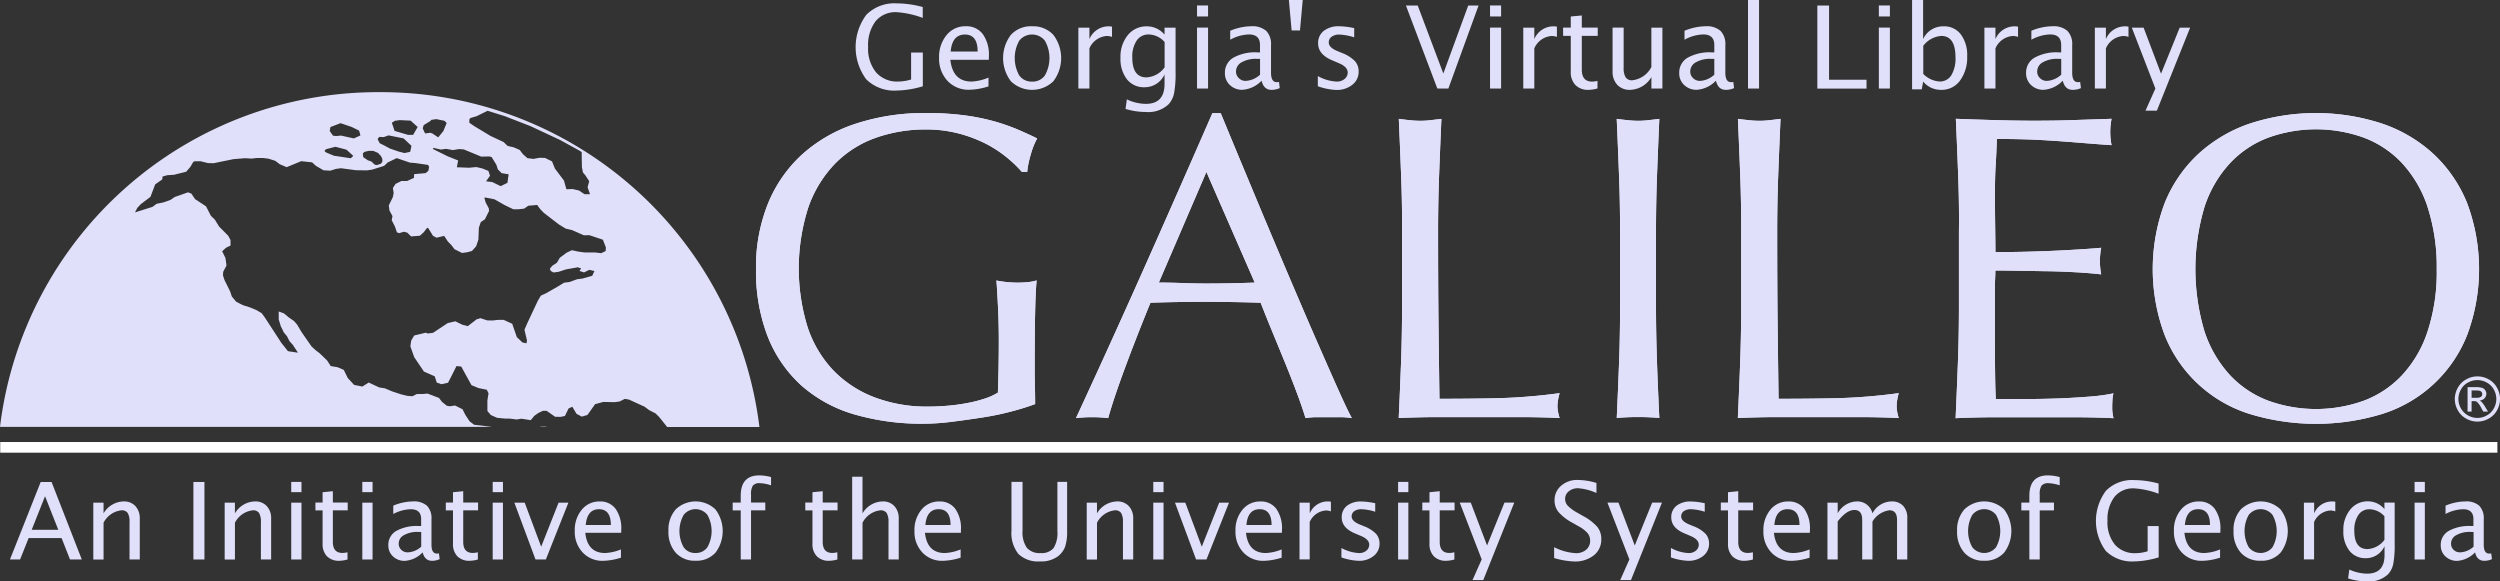 <svg xmlns="http://www.w3.org/2000/svg" width="244" height="56.744" viewBox="0 0 244 56.744"><rect x="0" y="0" width="244" height="56.744" fill="#333333" stroke="none"/><defs><style>.a{fill:#e0e0fa;}.b{fill:none;stroke:#fff;stroke-width:1.04px;}</style></defs><g transform="translate(-235 127)"><path class="a" d="M473.988,433.918a1.721,1.721,0,0,1,.688.68,1.893,1.893,0,0,1,.247.927,1.866,1.866,0,0,1-.247.92,1.7,1.7,0,0,1-.68.68,1.838,1.838,0,0,1-1.839,0,1.77,1.77,0,0,1-.688-.68,1.845,1.845,0,0,1-.247-.92,1.893,1.893,0,0,1,.247-.927,1.675,1.675,0,0,1,.688-.68,1.873,1.873,0,0,1,1.832,0ZM472,433.6a2.072,2.072,0,0,0-.83.815,2.277,2.277,0,0,0-.3,1.107,2.24,2.24,0,0,0,.292,1.1,2.037,2.037,0,0,0,.815.815,2.218,2.218,0,0,0,2.2,0,2.037,2.037,0,0,0,.815-.815,2.239,2.239,0,0,0,.292-1.1,2.2,2.2,0,0,0-.3-1.107,2.009,2.009,0,0,0-.822-.815,2.2,2.2,0,0,0-2.161,0Zm.508,3.148v-1.017h.224a.467.467,0,0,1,.307.082,2,2,0,0,1,.4.561l.209.381h.463l-.284-.471a2.544,2.544,0,0,0-.351-.479.664.664,0,0,0-.2-.127.72.72,0,0,0,.486-.217.64.64,0,0,0,.187-.449.591.591,0,0,0-.112-.344.576.576,0,0,0-.3-.232,1.977,1.977,0,0,0-.606-.067h-.815v2.385h.4Zm0-2.056h.434a1.373,1.373,0,0,1,.381.037.391.391,0,0,1,.165.127.327.327,0,0,1,.06.187.313.313,0,0,1-.12.262.748.748,0,0,1-.456.1h-.463Z" transform="translate(3.719 -523.582)"/><path class="a" d="M339.46,412.35" transform="translate(36.885 -518.29)"/><path class="a" d="M339.46,412.35" transform="translate(36.885 -518.29)"/><path class="a" d="M339.46,412.35" transform="translate(36.885 -518.29)"/><path class="a" d="M339.46,412.35" transform="translate(36.885 -518.29)"/><path class="a" d="M339.46,412.35" transform="translate(36.885 -518.29)"/><path class="a" d="M339.46,412.35" transform="translate(36.885 -518.29)"/><path class="a" d="M339.46,412.35" transform="translate(36.885 -518.29)"/><path class="a" d="M339.46,412.35" transform="translate(36.885 -518.29)"/><path class="a" d="M339.46,412.35" transform="translate(36.885 -518.29)"/><path class="a" d="M339.46,412.35" transform="translate(36.885 -518.29)"/><path class="a" d="M339.46,412.35" transform="translate(36.885 -518.29)"/><path class="a" d="M339.46,412.35" transform="translate(36.885 -518.29)"/><path class="a" d="M339.46,412.35" transform="translate(36.885 -518.29)"/><path class="a" d="M339.46,412.35" transform="translate(36.885 -518.29)"/><path class="a" d="M339.46,412.35" transform="translate(36.885 -518.29)"/><path class="a" d="M339.46,412.35" transform="translate(36.885 -518.29)"/><path class="a" d="M339.46,412.35" transform="translate(36.885 -518.29)"/><path class="a" d="M339.46,412.35" transform="translate(36.885 -518.29)"/><path class="a" d="M339.46,412.35" transform="translate(36.885 -518.29)"/><path class="a" d="M339.46,412.35" transform="translate(36.885 -518.29)"/><path class="a" d="M339.46,412.35" transform="translate(36.885 -518.29)"/><path class="a" d="M339.46,412.35" transform="translate(36.885 -518.29)"/><path class="a" d="M339.46,412.35" transform="translate(36.885 -518.29)"/><path class="a" d="M339.46,412.35" transform="translate(36.885 -518.29)"/><line class="b" x2="243.723" transform="translate(235.022 -83.339)"/><path class="a" d="M334.44,405.7" transform="translate(38.152 -516.611)"/><path class="a" d="M334.44,405.7" transform="translate(38.152 -516.611)"/><path class="a" d="M334.44,405.7" transform="translate(38.152 -516.611)"/><path class="a" d="M334.44,405.7" transform="translate(38.152 -516.611)"/><path class="a" d="M334.44,405.7" transform="translate(38.152 -516.611)"/><path class="a" d="M334.44,405.7" transform="translate(38.152 -516.611)"/><path class="a" d="M334.44,405.7" transform="translate(38.152 -516.611)"/><path class="a" d="M334.44,405.7" transform="translate(38.152 -516.611)"/><path class="a" d="M334.44,405.7" transform="translate(38.152 -516.611)"/><path class="a" d="M334.44,405.7" transform="translate(38.152 -516.611)"/><path class="a" d="M334.44,405.7" transform="translate(38.152 -516.611)"/><path class="a" d="M334.44,405.7" transform="translate(38.152 -516.611)"/><path class="a" d="M334.44,405.7" transform="translate(38.152 -516.611)"/><path class="a" d="M334.44,405.7" transform="translate(38.152 -516.611)"/><path class="a" d="M334.44,405.7" transform="translate(38.152 -516.611)"/><path class="a" d="M334.44,405.7" transform="translate(38.152 -516.611)"/><path class="a" d="M334.44,405.7" transform="translate(38.152 -516.611)"/><path class="a" d="M334.44,405.7" transform="translate(38.152 -516.611)"/><path class="a" d="M334.44,405.7" transform="translate(38.152 -516.611)"/><path class="a" d="M334.44,405.7" transform="translate(38.152 -516.611)"/><path class="a" d="M334.44,405.7" transform="translate(38.152 -516.611)"/><path class="a" d="M334.44,405.7" transform="translate(38.152 -516.611)"/><path class="a" d="M334.44,405.7" transform="translate(38.152 -516.611)"/><path class="a" d="M334.44,405.7" transform="translate(38.152 -516.611)"/><path class="a" d="M155.124,448.491l1.293,3.275h-2.594Zm-2.437,6.175.837-2.093h3.215l.822,2.093h1.151L155.76,447.1H154.7l-3,7.566Z" transform="translate(84.272 -527.06)"/><path class="a" d="M162.58,455.307V449.76h1v1.047a2.332,2.332,0,0,1,1.959-1.166,1.487,1.487,0,0,1,1.151.456,1.724,1.724,0,0,1,.426,1.226v3.985h-1v-3.656a1.638,1.638,0,0,0-.179-.882.687.687,0,0,0-.606-.262,2.232,2.232,0,0,0-1.749,1.211v3.589h-1Z" transform="translate(81.526 -527.701)"/><path class="a" d="M175.65,454.666V447.1h1.077v7.566Z" transform="translate(78.227 -527.06)"/><path class="a" d="M179.73,455.307V449.76h1v1.047a2.323,2.323,0,0,1,1.959-1.166,1.487,1.487,0,0,1,1.151.456,1.724,1.724,0,0,1,.426,1.226v3.985h-1v-3.656a1.638,1.638,0,0,0-.179-.882.687.687,0,0,0-.606-.262,2.232,2.232,0,0,0-1.749,1.211v3.589h-1Z" transform="translate(77.198 -527.701)"/><path class="a" d="M188.42,454.663v-5.547h1v5.547Zm0-6.572v-1h1v1Z" transform="translate(75.004 -527.057)"/><path class="a" d="M194.715,454.971a3.191,3.191,0,0,1-.807.127,1.615,1.615,0,0,1-1.2-.441,1.68,1.68,0,0,1-.426-1.219v-3.26h-.7v-.763h.7v-1.009l1-.1v1.107h1.45v.763h-1.45v3.073c0,.725.314,1.084.942,1.084a2.2,2.2,0,0,0,.486-.067Z" transform="translate(74.204 -527.365)"/><path class="a" d="M197.7,454.663v-5.547h1v5.547Zm0-6.572v-1h1v1Z" transform="translate(72.662 -527.057)"/><path class="a" d="M202.991,454.612a.875.875,0,0,1-.628-.247.818.818,0,0,1-.254-.613.924.924,0,0,1,.516-.822,2.6,2.6,0,0,1,1.361-.314l.321.007v1.435A2.086,2.086,0,0,1,202.991,454.612Zm2.363.822a1.693,1.693,0,0,0,.755-.164l-.075-.561a1.183,1.183,0,0,1-.194.022c-.351,0-.531-.284-.531-.86V451.36a1.743,1.743,0,0,0-.441-1.3,1.9,1.9,0,0,0-1.368-.419,5.115,5.115,0,0,0-1.921.411v.815a3.808,3.808,0,0,1,1.712-.464q1.009,0,1.009.964v.673h-.239a4.13,4.13,0,0,0-2.2.486,1.549,1.549,0,0,0-.763,1.391,1.433,1.433,0,0,0,.456,1.091,1.624,1.624,0,0,0,1.144.434,2.662,2.662,0,0,0,1.749-.83C204.584,455.157,204.883,455.434,205.354,455.434Z" transform="translate(71.804 -527.701)"/><path class="a" d="M211.735,454.971a3.19,3.19,0,0,1-.807.127,1.615,1.615,0,0,1-1.2-.441,1.68,1.68,0,0,1-.426-1.219v-3.26h-.7v-.763h.7v-1.009l1-.1v1.107h1.45v.763h-1.45v3.073c0,.725.314,1.084.942,1.084a2.2,2.2,0,0,0,.486-.067v.7Z" transform="translate(69.909 -527.365)"/><path class="a" d="M214.72,454.663v-5.547h1v5.547Zm0-6.572v-1h1v1Z" transform="translate(68.367 -527.057)"/><path class="a" d="M219.613,455.347,217.55,449.8h1.009l1.607,4.3,1.7-4.3h.957l-2.2,5.547Z" transform="translate(67.652 -527.741)"/><path class="a" d="M227.8,450.4c.77,0,1.159.516,1.159,1.54h-2.452C226.6,450.911,227.032,450.4,227.8,450.4Zm2.138,3.925a4.528,4.528,0,0,1-1.54.351c-1.144,0-1.794-.658-1.936-1.974h3.506l.007-.306a3.29,3.29,0,0,0-.553-2.034,1.85,1.85,0,0,0-1.555-.718,2.191,2.191,0,0,0-1.749.807,3.079,3.079,0,0,0-.68,2.063,2.918,2.918,0,0,0,.77,2.108,2.626,2.626,0,0,0,2,.815,6.241,6.241,0,0,0,1.735-.307v-.807Z" transform="translate(65.661 -527.701)"/><path class="a" d="M239.148,454.111a3.231,3.231,0,0,1,0-3.155,1.478,1.478,0,0,1,2.318,0,3.232,3.232,0,0,1,0,3.155,1.362,1.362,0,0,1-1.159.561A1.344,1.344,0,0,1,239.148,454.111Zm3.1.538a3.506,3.506,0,0,0,0-4.232,2.8,2.8,0,0,0-3.873,0,3,3,0,0,0-.71,2.116,3.029,3.029,0,0,0,.71,2.116,2.486,2.486,0,0,0,1.936.778A2.461,2.461,0,0,0,242.243,454.649Z" transform="translate(62.577 -527.701)"/><path class="a" d="M246.835,454.449v-4.792h-.785v-.763h.785v-.665c0-1.323.606-1.989,1.809-1.989a4.628,4.628,0,0,1,1.151.165v.807A3.841,3.841,0,0,0,248.7,447a.821.821,0,0,0-.68.239,1.553,1.553,0,0,0-.179.882v.77h1.391v.763h-1.391v4.792Z" transform="translate(60.46 -526.843)"/><path class="a" d="M258.665,454.971a3.19,3.19,0,0,1-.807.127,1.615,1.615,0,0,1-1.2-.441,1.681,1.681,0,0,1-.426-1.219v-3.26h-.7v-.763h.7v-1.009l1-.1v1.107h1.45v.763h-1.45v3.073c0,.725.314,1.084.942,1.084a2.2,2.2,0,0,0,.486-.067Z" transform="translate(58.064 -527.365)"/><path class="a" d="M261.65,454.494V446.42h1.009v3.574a2.332,2.332,0,0,1,1.959-1.166,1.487,1.487,0,0,1,1.151.456,1.724,1.724,0,0,1,.426,1.226v3.985h-1v-3.656a1.638,1.638,0,0,0-.179-.882.687.687,0,0,0-.606-.262,2.232,2.232,0,0,0-1.749,1.211v3.589H261.65Z" transform="translate(56.522 -526.888)"/><path class="a" d="M272.142,450.4c.77,0,1.159.516,1.159,1.54h-2.452C270.931,450.911,271.365,450.4,272.142,450.4Zm2.138,3.925a4.528,4.528,0,0,1-1.54.351c-1.144,0-1.794-.658-1.936-1.974h3.506l.008-.306a3.29,3.29,0,0,0-.553-2.034,1.85,1.85,0,0,0-1.555-.718,2.191,2.191,0,0,0-1.749.807,3.08,3.08,0,0,0-.68,2.063,2.918,2.918,0,0,0,.77,2.108,2.626,2.626,0,0,0,2,.815,6.241,6.241,0,0,0,1.735-.307v-.807Z" transform="translate(54.471 -527.701)"/><path class="a" d="M282.448,447.09h1.077v4.77a2.65,2.65,0,0,0,.419,1.66,1.631,1.631,0,0,0,1.338.516,1.512,1.512,0,0,0,1.271-.486,2.787,2.787,0,0,0,.374-1.652V447.09h.949v4.8a4.75,4.75,0,0,1-.194,1.525,2.141,2.141,0,0,1-.7.935,2.728,2.728,0,0,1-1.742.5,2.769,2.769,0,0,1-2.116-.725,3.255,3.255,0,0,1-.68-2.265v-4.77Z" transform="translate(51.275 -527.057)"/><path class="a" d="M292.27,455.307V449.76h1v1.047a2.332,2.332,0,0,1,1.959-1.166,1.487,1.487,0,0,1,1.151.456,1.723,1.723,0,0,1,.426,1.226v3.985h-1v-3.656a1.638,1.638,0,0,0-.179-.882.687.687,0,0,0-.605-.262,2.231,2.231,0,0,0-1.749,1.211v3.589h-1Z" transform="translate(48.794 -527.701)"/><path class="a" d="M300.96,454.663v-5.547h1v5.547Zm0-6.572v-1h1v1Z" transform="translate(46.601 -527.057)"/><path class="a" d="M305.853,455.347,303.79,449.8H304.8l1.607,4.3,1.7-4.3h.957l-2.2,5.547Z" transform="translate(45.887 -527.741)"/><path class="a" d="M314.053,450.4c.77,0,1.159.516,1.159,1.54h-2.452C312.841,450.911,313.275,450.4,314.053,450.4Zm2.138,3.925a4.528,4.528,0,0,1-1.54.351c-1.144,0-1.794-.658-1.936-1.974h3.506l.007-.306a3.29,3.29,0,0,0-.553-2.034,1.85,1.85,0,0,0-1.555-.718,2.191,2.191,0,0,0-1.749.807,3.079,3.079,0,0,0-.68,2.063,2.918,2.918,0,0,0,.77,2.108,2.626,2.626,0,0,0,2,.815,6.24,6.24,0,0,0,1.734-.307v-.807Z" transform="translate(43.893 -527.701)"/><path class="a" d="M320.05,455.307V449.76h1v1.047a1.887,1.887,0,0,1,1.742-1.166,2.416,2.416,0,0,1,.321.022v.95a1.439,1.439,0,0,0-.464-.09,1.865,1.865,0,0,0-1.607,1.129V455.3h-.994Z" transform="translate(41.783 -527.701)"/><path class="a" d="M325.52,455.108v-.92a3.946,3.946,0,0,0,1.712.493,1.076,1.076,0,0,0,.718-.232.736.736,0,0,0,.284-.583c0-.344-.269-.628-.8-.852l-.583-.247c-.867-.359-1.3-.882-1.3-1.555a1.4,1.4,0,0,1,.508-1.144,2.172,2.172,0,0,1,1.406-.419,6.707,6.707,0,0,1,1.144.127l.209.037v.837a5.079,5.079,0,0,0-1.338-.247,1.184,1.184,0,0,0-.7.187.612.612,0,0,0-.262.516c0,.3.247.553.733.763l.486.2a3.256,3.256,0,0,1,1.159.733,1.409,1.409,0,0,1,.344.964,1.5,1.5,0,0,1-.576,1.2,2.245,2.245,0,0,1-1.473.471A5.751,5.751,0,0,1,325.52,455.108Z" transform="translate(40.403 -527.703)"/><path class="a" d="M332.92,454.663v-5.547h1v5.547Zm0-6.572v-1h1v1Z" transform="translate(38.535 -527.057)"/><path class="a" d="M339.215,454.971a3.19,3.19,0,0,1-.807.127,1.615,1.615,0,0,1-1.2-.441,1.681,1.681,0,0,1-.426-1.219v-3.26h-.7v-.763h.7v-1.009l1-.1v1.107h1.45v.763h-1.45v3.073c0,.725.314,1.084.942,1.084a2.2,2.2,0,0,0,.486-.067Z" transform="translate(37.735 -527.365)"/><path class="a" d="M342.211,457.363l.9-2.026-2.146-5.547h1.077l1.592,4.187,1.7-4.187h.957l-3.028,7.566h-1.054Z" transform="translate(36.503 -527.739)"/><path class="a" d="M353.29,454.458V453.4a5.366,5.366,0,0,0,2.108.583,1.5,1.5,0,0,0,1.017-.336,1.114,1.114,0,0,0,.389-.867,1.139,1.139,0,0,0-.254-.755,3.211,3.211,0,0,0-.935-.7l-.523-.3a4.924,4.924,0,0,1-1.361-1.039,1.768,1.768,0,0,1-.4-1.136,1.835,1.835,0,0,1,.635-1.443,2.338,2.338,0,0,1,1.615-.568,6.354,6.354,0,0,1,1.839.292v.979a5.41,5.41,0,0,0-1.779-.464,1.375,1.375,0,0,0-.92.3.928.928,0,0,0-.359.748.971.971,0,0,0,.262.665,4.258,4.258,0,0,0,.972.7l.538.307a4.863,4.863,0,0,1,1.368,1.054,1.847,1.847,0,0,1,.389,1.189,1.941,1.941,0,0,1-.725,1.585,2.959,2.959,0,0,1-1.929.6A7.751,7.751,0,0,1,353.29,454.458Z" transform="translate(33.394 -526.994)"/><path class="a" d="M361.491,457.363l.9-2.026-2.146-5.547h1.077l1.592,4.187,1.7-4.187h.957l-3.028,7.566h-1.054Z" transform="translate(31.638 -527.739)"/><path class="a" d="M368.54,455.108v-.92a3.946,3.946,0,0,0,1.712.493,1.076,1.076,0,0,0,.718-.232.736.736,0,0,0,.284-.583c0-.344-.269-.628-.8-.852l-.583-.247c-.867-.359-1.3-.882-1.3-1.555a1.4,1.4,0,0,1,.508-1.144,2.172,2.172,0,0,1,1.406-.419,6.706,6.706,0,0,1,1.144.127l.209.037v.837a5.078,5.078,0,0,0-1.338-.247,1.184,1.184,0,0,0-.7.187.612.612,0,0,0-.262.516c0,.3.247.553.733.763l.486.2a3.255,3.255,0,0,1,1.159.733,1.409,1.409,0,0,1,.344.964,1.5,1.5,0,0,1-.576,1.2,2.245,2.245,0,0,1-1.473.471A5.751,5.751,0,0,1,368.54,455.108Z" transform="translate(29.545 -527.703)"/><path class="a" d="M378.185,454.971a3.19,3.19,0,0,1-.807.127,1.615,1.615,0,0,1-1.2-.441,1.681,1.681,0,0,1-.426-1.219v-3.26h-.7v-.763h.7v-1.009l1-.1v1.107h1.45v.763h-1.45v3.073c0,.725.314,1.084.942,1.084a2.2,2.2,0,0,0,.486-.067Z" transform="translate(27.9 -527.365)"/><path class="a" d="M382.973,450.4c.77,0,1.159.516,1.159,1.54h-2.452C381.761,450.911,382.195,450.4,382.973,450.4Zm2.138,3.925a4.528,4.528,0,0,1-1.54.351c-1.144,0-1.794-.658-1.936-1.974h3.506l.008-.306a3.29,3.29,0,0,0-.553-2.034,1.85,1.85,0,0,0-1.555-.718,2.191,2.191,0,0,0-1.75.807,3.08,3.08,0,0,0-.68,2.063,2.918,2.918,0,0,0,.77,2.108,2.626,2.626,0,0,0,2,.815,6.242,6.242,0,0,0,1.735-.307v-.807Z" transform="translate(26.499 -527.701)"/><path class="a" d="M388.97,455.307V449.76h1v1.047a2.174,2.174,0,0,1,1.884-1.166,1.506,1.506,0,0,1,1.51,1.166,2.132,2.132,0,0,1,1.862-1.166,1.471,1.471,0,0,1,1.136.434,1.686,1.686,0,0,1,.4,1.2v4.03h-1v-3.858c0-.628-.247-.942-.755-.942a2.3,2.3,0,0,0-1.645,1.1v3.7h-1v-3.873c0-.636-.254-.957-.763-.957s-1.047.374-1.63,1.114v3.716h-1Z" transform="translate(24.389 -527.701)"/><path class="a" d="M407.378,454.111a3.232,3.232,0,0,1,0-3.155,1.478,1.478,0,0,1,2.318,0,3.231,3.231,0,0,1,0,3.155,1.478,1.478,0,0,1-2.318,0Zm3.1.538a3.506,3.506,0,0,0,0-4.232,2.8,2.8,0,0,0-3.873,0,3,3,0,0,0-.71,2.116,3.029,3.029,0,0,0,.71,2.116,2.486,2.486,0,0,0,1.936.778A2.461,2.461,0,0,0,410.473,454.649Z" transform="translate(20.119 -527.701)"/><path class="a" d="M415.065,454.449v-4.792h-.785v-.763h.785v-.665c0-1.323.605-1.989,1.809-1.989a4.628,4.628,0,0,1,1.151.165v.807a3.842,3.842,0,0,0-1.091-.209.822.822,0,0,0-.68.239,1.553,1.553,0,0,0-.179.882v.77h1.391v.763h-1.391v4.792Z" transform="translate(18.001 -526.843)"/><path class="a" d="M430.158,454.393a8.972,8.972,0,0,1-2.4.4,3.651,3.651,0,0,1-2.774-1.024,4.927,4.927,0,0,1,.015-5.876,3.585,3.585,0,0,1,2.751-1.039,9.12,9.12,0,0,1,2.385.336v.994a8.154,8.154,0,0,0-2.4-.523,2.334,2.334,0,0,0-1.906.83,3.621,3.621,0,0,0-.68,2.34,3.411,3.411,0,0,0,.725,2.325,2.557,2.557,0,0,0,2.034.83,3.971,3.971,0,0,0,1.159-.187v-2.46h1.077v3.058Z" transform="translate(15.543 -526.997)"/><path class="a" d="M436.563,450.4c.77,0,1.159.516,1.159,1.54h-2.452C435.359,450.911,435.785,450.4,436.563,450.4Zm2.138,3.925a4.528,4.528,0,0,1-1.54.351c-1.144,0-1.794-.658-1.936-1.974h3.506l.007-.306a3.29,3.29,0,0,0-.553-2.034,1.85,1.85,0,0,0-1.555-.718,2.191,2.191,0,0,0-1.749.807,3.079,3.079,0,0,0-.68,2.063,2.918,2.918,0,0,0,.77,2.108,2.626,2.626,0,0,0,2,.815,6.24,6.24,0,0,0,1.734-.307v-.807Z" transform="translate(12.974 -527.701)"/><path class="a" d="M443.468,454.111a3.231,3.231,0,0,1,0-3.155,1.478,1.478,0,0,1,2.318,0,3.232,3.232,0,0,1,0,3.155,1.478,1.478,0,0,1-2.318,0Zm3.1.538a3.507,3.507,0,0,0,0-4.232,2.8,2.8,0,0,0-3.873,0,3,3,0,0,0-.71,2.116,3.029,3.029,0,0,0,.71,2.116,2.486,2.486,0,0,0,1.936.778A2.44,2.44,0,0,0,446.563,454.649Z" transform="translate(11.01 -527.701)"/><path class="a" d="M451.17,455.307V449.76h1v1.047a1.887,1.887,0,0,1,1.742-1.166,2.416,2.416,0,0,1,.322.022v.95a1.44,1.44,0,0,0-.464-.09,1.866,1.866,0,0,0-1.607,1.129V455.3h-.994Z" transform="translate(8.691 -527.701)"/><path class="a" d="M458.675,454.288c-.86,0-1.286-.6-1.286-1.8a2.6,2.6,0,0,1,.4-1.533,1.272,1.272,0,0,1,1.091-.553,2.01,2.01,0,0,1,1.45.688v2.3A2.212,2.212,0,0,1,458.675,454.288Zm-.052,3.155a2.7,2.7,0,0,0,2.063-.7,2.141,2.141,0,0,0,.508-1.024,10.056,10.056,0,0,0,.135-1.929V449.75h-1v.635a2.079,2.079,0,0,0-1.6-.755,2.144,2.144,0,0,0-1.734.8,3.087,3.087,0,0,0-.673,2.063,3,3,0,0,0,.591,1.959,1.962,1.962,0,0,0,1.6.725,1.987,1.987,0,0,0,1.077-.307,2.051,2.051,0,0,0,.748-.86v.875c0,1.2-.568,1.8-1.7,1.8a4.234,4.234,0,0,1-1.734-.4l-.12.867A6.077,6.077,0,0,0,458.623,457.443Z" transform="translate(7.391 -527.698)"/><path class="a" d="M465.62,454.663v-5.547h1v5.547Zm0-6.572v-1h1v1Z" transform="translate(5.044 -527.057)"/><path class="a" d="M470.924,454.612a.875.875,0,0,1-.628-.247.818.818,0,0,1-.254-.613.923.923,0,0,1,.516-.822,2.6,2.6,0,0,1,1.361-.314l.321.007v1.435A2.118,2.118,0,0,1,470.924,454.612Zm2.355.822a1.693,1.693,0,0,0,.755-.164l-.075-.561a1.183,1.183,0,0,1-.194.022c-.351,0-.531-.284-.531-.86V451.36a1.743,1.743,0,0,0-.441-1.3,1.9,1.9,0,0,0-1.368-.419,5.115,5.115,0,0,0-1.921.411v.815a3.808,3.808,0,0,1,1.712-.464q1.009,0,1.009.964v.673H472a4.13,4.13,0,0,0-2.2.486,1.549,1.549,0,0,0-.763,1.391,1.433,1.433,0,0,0,.456,1.091,1.624,1.624,0,0,0,1.144.434,2.663,2.663,0,0,0,1.749-.83C472.509,455.157,472.808,455.434,473.279,455.434Z" transform="translate(4.181 -527.701)"/><path class="a" d="M268.664,392.709a9.375,9.375,0,0,1-2.564.419,3.881,3.881,0,0,1-2.968-1.1,5.286,5.286,0,0,1,.015-6.295,3.855,3.855,0,0,1,2.946-1.114,9.847,9.847,0,0,1,2.557.359v1.062a8.857,8.857,0,0,0-2.564-.561,2.5,2.5,0,0,0-2.041.89,3.846,3.846,0,0,0-.725,2.5,3.664,3.664,0,0,0,.778,2.49,2.737,2.737,0,0,0,2.176.89,4.289,4.289,0,0,0,1.241-.2V389.42h1.144v3.289Z" transform="translate(56.409 -511.291)"/><path class="a" d="M275.517,388.417c.83,0,1.241.553,1.241,1.66h-2.632Q274.272,388.417,275.517,388.417Zm2.3,4.2a4.752,4.752,0,0,1-1.652.389c-1.226,0-1.914-.71-2.071-2.123h3.753l.008-.329a3.473,3.473,0,0,0-.591-2.176,1.986,1.986,0,0,0-1.667-.77,2.329,2.329,0,0,0-1.869.86,3.319,3.319,0,0,0-.733,2.213,3.166,3.166,0,0,0,.822,2.258,2.812,2.812,0,0,0,2.146.867,6.653,6.653,0,0,0,1.854-.329Z" transform="translate(53.66 -512.046)"/><path class="a" d="M282.928,392.41a3.485,3.485,0,0,1,0-3.394,1.6,1.6,0,0,1,2.5,0,3.435,3.435,0,0,1,0,3.394,1.454,1.454,0,0,1-1.249.6A1.472,1.472,0,0,1,282.928,392.41Zm3.327.568a3.746,3.746,0,0,0,0-4.531,2.686,2.686,0,0,0-2.071-.837,2.65,2.65,0,0,0-2.071.837,3.746,3.746,0,0,0,0,4.531,2.979,2.979,0,0,0,4.142,0Z" transform="translate(51.551 -512.046)"/><path class="a" d="M291.18,393.691v-5.944h1.077v1.121a2.016,2.016,0,0,1,1.862-1.249,1.829,1.829,0,0,1,.344.03v1a1.649,1.649,0,0,0-.493-.09,1.99,1.99,0,0,0-1.712,1.211v3.917Z" transform="translate(49.07 -512.048)"/><path class="a" d="M299.214,392.6c-.92,0-1.383-.643-1.383-1.936a2.8,2.8,0,0,1,.426-1.652,1.366,1.366,0,0,1,1.174-.6,2.127,2.127,0,0,1,1.555.74v2.467A2.33,2.33,0,0,1,299.214,392.6Zm-.052,3.379a2.893,2.893,0,0,0,2.205-.748,2.247,2.247,0,0,0,.546-1.1,10.686,10.686,0,0,0,.142-2.063v-4.321h-1.077v.68a2.228,2.228,0,0,0-1.72-.807,2.32,2.32,0,0,0-1.862.852,3.323,3.323,0,0,0-.718,2.213,3.243,3.243,0,0,0,.628,2.1,2.1,2.1,0,0,0,1.712.778,2.125,2.125,0,0,0,1.959-1.249v.935c0,1.286-.606,1.936-1.824,1.936a4.343,4.343,0,0,1-1.854-.441l-.127.935A6.814,6.814,0,0,0,299.162,395.978Z" transform="translate(47.681 -512.048)"/><path class="a" d="M306.67,393v-5.944h1.077V393Zm0-7.035V384.89h1.077v1.077Z" transform="translate(45.16 -511.359)"/><path class="a" d="M312.336,392.941a.908.908,0,0,1-.665-.269.87.87,0,0,1-.277-.658,1.018,1.018,0,0,1,.553-.89,2.759,2.759,0,0,1,1.45-.336l.344.007v1.54A2.241,2.241,0,0,1,312.336,392.941Zm2.52.875a1.93,1.93,0,0,0,.807-.172l-.075-.6a1.332,1.332,0,0,1-.209.022c-.381,0-.568-.307-.568-.927v-2.692a1.839,1.839,0,0,0-.471-1.39,2.058,2.058,0,0,0-1.465-.449,5.5,5.5,0,0,0-2.049.441v.875a4,4,0,0,1,1.832-.516q1.076,0,1.077,1.032v.718h-.254a4.364,4.364,0,0,0-2.355.523,1.67,1.67,0,0,0-.815,1.5,1.545,1.545,0,0,0,.486,1.166,1.712,1.712,0,0,0,1.226.464,2.861,2.861,0,0,0,1.869-.89Q314.1,393.815,314.856,393.815Z" transform="translate(44.241 -512.046)"/><path class="a" d="M318.929,387.156l-.269-2.976h1.353l-.269,2.976Z" transform="translate(42.134 -511.18)"/><path class="a" d="M322.44,393.464v-.994a4.172,4.172,0,0,0,1.839.538,1.152,1.152,0,0,0,.77-.254.789.789,0,0,0,.307-.628c0-.366-.284-.673-.86-.912l-.628-.269c-.935-.389-1.4-.942-1.4-1.667a1.479,1.479,0,0,1,.553-1.219,2.316,2.316,0,0,1,1.51-.449,7.06,7.06,0,0,1,1.234.135l.224.045v.9a5.391,5.391,0,0,0-1.443-.269,1.222,1.222,0,0,0-.755.209.651.651,0,0,0-.284.553c0,.322.262.6.785.822l.516.217a3.452,3.452,0,0,1,1.249.785,1.491,1.491,0,0,1,.366,1.032,1.59,1.59,0,0,1-.621,1.286,2.425,2.425,0,0,1-1.585.5A6.22,6.22,0,0,1,322.44,393.464Z" transform="translate(41.18 -512.046)"/><path class="a" d="M337.005,393l-3.065-8.1h1.151l2.5,6.639,2.43-6.639h1.009l-2.946,8.1Z" transform="translate(38.278 -511.362)"/><path class="a" d="M344.92,393v-5.944H346V393Zm0-7.035V384.89H346v1.077Z" transform="translate(35.507 -511.359)"/><path class="a" d="M349.26,393.691v-5.944h1.077v1.121a2.016,2.016,0,0,1,1.862-1.249,1.829,1.829,0,0,1,.344.03v1a1.649,1.649,0,0,0-.493-.09,1.99,1.99,0,0,0-1.712,1.211v3.917Z" transform="translate(34.411 -512.048)"/><path class="a" d="M357.809,393.325a3.368,3.368,0,0,1-.867.135,1.7,1.7,0,0,1-1.278-.471,1.788,1.788,0,0,1-.456-1.308v-3.491h-.748v-.807h.748V386.3l1.077-.1v1.181h1.555v.807h-1.555v3.3q0,1.166,1.009,1.166a2.563,2.563,0,0,0,.523-.067v.74Z" transform="translate(33.099 -511.69)"/><path class="a" d="M364.71,393.731V392.61a2.489,2.489,0,0,1-2.086,1.249,1.644,1.644,0,0,1-1.241-.486,1.853,1.853,0,0,1-.464-1.323V387.78H362v3.91a1.765,1.765,0,0,0,.194.949.731.731,0,0,0,.65.284,2.387,2.387,0,0,0,1.862-1.293v-3.843h1.077v5.944Z" transform="translate(31.468 -512.089)"/><path class="a" d="M371.646,392.941a.937.937,0,0,1-.673-.269.87.87,0,0,1-.277-.658,1.018,1.018,0,0,1,.553-.89,2.759,2.759,0,0,1,1.45-.336l.344.007v1.54A2.208,2.208,0,0,1,371.646,392.941Zm2.519.875a1.93,1.93,0,0,0,.807-.172l-.075-.6a1.333,1.333,0,0,1-.209.022c-.381,0-.568-.307-.568-.927v-2.692a1.839,1.839,0,0,0-.471-1.39,2.05,2.05,0,0,0-1.458-.449,5.569,5.569,0,0,0-2.056.441v.875a4,4,0,0,1,1.832-.516q1.077,0,1.077,1.032v.718h-.254a4.364,4.364,0,0,0-2.355.523,1.67,1.67,0,0,0-.815,1.5,1.545,1.545,0,0,0,.486,1.166,1.724,1.724,0,0,0,1.226.464,2.861,2.861,0,0,0,1.869-.89Q373.414,393.815,374.165,393.815Z" transform="translate(29.273 -512.046)"/><path class="a" d="M378.6,392.822V384.18h1.077v8.642Z" transform="translate(27.006 -511.18)"/><path class="a" d="M387.65,393v-8.1h1.144v7.244h3.656v.867h-4.8Z" transform="translate(24.722 -511.362)"/><path class="a" d="M395.68,393v-5.944h1.077V393Zm0-7.035V384.89h1.077v1.077Z" transform="translate(22.696 -511.359)"/><path class="a" d="M401.1,388.666a2.426,2.426,0,0,1,1.772-.979c.92,0,1.383.7,1.383,2.086a3.177,3.177,0,0,1-.4,1.742,1.305,1.305,0,0,1-1.151.621,2.453,2.453,0,0,1-1.592-.74v-2.729Zm-.135,4.224.135-.748a2.226,2.226,0,0,0,1.757.807,2.2,2.2,0,0,0,1.839-.9,3.808,3.808,0,0,0,.7-2.377,3.369,3.369,0,0,0-.621-2.138,2.028,2.028,0,0,0-1.69-.785,2.136,2.136,0,0,0-1.989,1.249V384.18H400.02V392.9h.942Z" transform="translate(21.6 -511.18)"/><path class="a" d="M409.46,393.691v-5.944h1.077v1.121a2.016,2.016,0,0,1,1.862-1.249,1.829,1.829,0,0,1,.344.03v1a1.65,1.65,0,0,0-.493-.09,1.991,1.991,0,0,0-1.712,1.211v3.917Z" transform="translate(19.218 -512.048)"/><path class="a" d="M416.926,392.941a.908.908,0,0,1-.665-.269.87.87,0,0,1-.277-.658,1.018,1.018,0,0,1,.553-.89,2.758,2.758,0,0,1,1.45-.336l.344.007v1.54A2.241,2.241,0,0,1,416.926,392.941Zm2.52.875a1.9,1.9,0,0,0,.807-.172l-.075-.6a1.333,1.333,0,0,1-.209.022c-.381,0-.568-.307-.568-.927v-2.692a1.84,1.84,0,0,0-.471-1.39,2.058,2.058,0,0,0-1.465-.449,5.5,5.5,0,0,0-2.048.441v.875a4,4,0,0,1,1.832-.516q1.077,0,1.077,1.032v.718h-.254a4.364,4.364,0,0,0-2.355.523,1.67,1.67,0,0,0-.815,1.5,1.545,1.545,0,0,0,.486,1.166,1.712,1.712,0,0,0,1.226.464,2.861,2.861,0,0,0,1.869-.89Q418.694,393.815,419.446,393.815Z" transform="translate(17.845 -512.046)"/><path class="a" d="M423.88,393.691v-5.944h1.077v1.121a2.016,2.016,0,0,1,1.862-1.249,1.829,1.829,0,0,1,.344.03v1a1.649,1.649,0,0,0-.493-.09,1.991,1.991,0,0,0-1.712,1.211v3.917Z" transform="translate(15.578 -512.048)"/><path class="a" d="M430.041,395.894l.965-2.161-2.3-5.944h1.151l1.7,4.493,1.824-4.493h1.017l-3.245,8.1Z" transform="translate(14.359 -512.091)"/><g transform="translate(235 -118.006)"><g transform="translate(73.79 2.041)"><path class="a" d="M273.45,403.172a11.484,11.484,0,0,0-2.123-1.338,13.336,13.336,0,0,0-2.587-.934,12.37,12.37,0,0,0-3.035-.359,14.514,14.514,0,0,0-4.9.807,10.452,10.452,0,0,0-3.947,2.482,11.646,11.646,0,0,0-2.632,4.246,19.462,19.462,0,0,0-.112,11.7A11.3,11.3,0,0,0,256.591,424a11.059,11.059,0,0,0,3.992,2.654,14.4,14.4,0,0,0,5.323.935c.591,0,1.219-.03,1.869-.082s1.278-.142,1.891-.254a13.093,13.093,0,0,0,1.7-.426,6.035,6.035,0,0,0,1.338-.6c.03-.845.052-1.7.067-2.549s.022-1.712.022-2.587c0-.987-.022-1.981-.067-2.968s-.1-1.936-.164-2.841a10.64,10.64,0,0,0,2.071.209c.314,0,.636-.015.95-.045a4.407,4.407,0,0,0,.9-.172c-.06.65-.112,1.682-.142,3.08s-.045,3.252-.045,5.547c0,.568.007,1.144.022,1.72s.022,1.159.022,1.719c-.6.224-1.338.464-2.228.7a26.871,26.871,0,0,1-2.848.6c-1.009.157-2.011.3-3.02.426a22.169,22.169,0,0,1-2.744.194,23.738,23.738,0,0,1-6.818-.912,13.472,13.472,0,0,1-5.166-2.826,12.793,12.793,0,0,1-3.275-4.762,17.606,17.606,0,0,1-1.144-6.594,16.509,16.509,0,0,1,1.189-6.444,13.288,13.288,0,0,1,3.357-4.785,14.584,14.584,0,0,1,5.241-2.976,21.574,21.574,0,0,1,6.818-1.024,27.9,27.9,0,0,1,3.843.239,20.911,20.911,0,0,1,2.976.621,19.616,19.616,0,0,1,2.273.815c.65.284,1.234.553,1.742.807a7.078,7.078,0,0,0-.613,1.533,9.153,9.153,0,0,0-.359,1.742h-.508A12.224,12.224,0,0,0,273.45,403.172Z" transform="translate(-249.1 -398.94)"/><path class="a" d="M317.792,428.713a7.55,7.55,0,0,0-1.129-.09H314.4a7.628,7.628,0,0,0-1.129.09c-.2-.65-.463-1.435-.807-2.355s-.718-1.884-1.129-2.893-.83-2.026-1.256-3.058-.822-2.019-1.189-2.953c-.9-.03-1.832-.052-2.766-.067s-1.869-.022-2.8-.022c-.882,0-1.742.008-2.594.022s-1.712.037-2.594.067q-1.357,3.319-2.467,6.31t-1.66,4.949a13.772,13.772,0,0,0-3.14,0q3.443-7.435,6.721-14.8t6.594-14.967h.807c.68,1.645,1.413,3.424,2.213,5.338s1.6,3.85,2.422,5.8,1.645,3.9,2.467,5.824,1.592,3.723,2.318,5.375,1.376,3.14,1.959,4.441S317.418,428.032,317.792,428.713Zm-18.84-13.225c.74,0,1.5.015,2.3.045s1.562.045,2.3.045q1.189,0,2.377-.022c.792-.015,1.585-.037,2.385-.067l-4.718-10.8Z" transform="translate(-259.642 -398.942)"/><path class="a" d="M333.229,405.2q-.1-2.7-.224-5.5c.366.052.718.09,1.062.127a9.376,9.376,0,0,0,1.017.06,7.73,7.73,0,0,0,1.017-.06c.336-.037.7-.082,1.062-.127-.082,1.869-.157,3.708-.224,5.5s-.1,3.633-.1,5.5q0,5.361.045,9.285c.03,2.624.06,4.964.09,7.035q3.017,0,5.779-.06a55.269,55.269,0,0,0,5.951-.493,4.946,4.946,0,0,0-.217,1.278,4.016,4.016,0,0,0,.217,1.151c-1.3-.06-2.609-.09-3.91-.09h-7.85q-1.9,0-3.947.09.123-2.635.224-5.353t.1-5.525v-7.312C333.334,408.836,333.3,407,333.229,405.2Z" transform="translate(-270.272 -399.132)"/><path class="a" d="M361.684,405.2q-.1-2.7-.224-5.5c.366.052.718.09,1.062.127a9.266,9.266,0,0,0,1.017.06,7.728,7.728,0,0,0,1.017-.06c.344-.037.7-.082,1.062-.127-.082,1.869-.157,3.708-.224,5.5s-.1,3.633-.1,5.5v7.312c0,1.869.037,3.716.1,5.525s.142,3.6.224,5.353c-.65-.06-1.346-.09-2.078-.09s-1.428.03-2.078.09q.123-2.635.224-5.353t.1-5.525V410.7Q361.789,407.9,361.684,405.2Z" transform="translate(-277.458 -399.132)"/><path class="a" d="M377.5,405.2q-.1-2.7-.224-5.5c.366.052.718.09,1.062.127a9.265,9.265,0,0,0,1.017.06,7.73,7.73,0,0,0,1.017-.06c.344-.037.7-.082,1.062-.127-.082,1.869-.157,3.708-.224,5.5s-.1,3.633-.1,5.5q0,5.361.045,9.285c.03,2.624.06,4.964.09,7.035q3.017,0,5.779-.06a55.27,55.27,0,0,0,5.951-.493,4.889,4.889,0,0,0-.209,1.278,3.969,3.969,0,0,0,.209,1.151c-1.3-.06-2.609-.09-3.91-.09h-7.85q-1.9,0-3.947.09.123-2.635.224-5.353t.1-5.525v-7.312C377.6,408.836,377.567,407,377.5,405.2Z" transform="translate(-281.445 -399.132)"/><path class="a" d="M405.947,405.133c-.067-1.817-.142-3.626-.224-5.443,1.278.052,2.557.09,3.82.127s2.534.06,3.813.06,2.534-.015,3.783-.06,2.512-.082,3.783-.127a6.57,6.57,0,0,0,0,2.572c-.9-.06-1.734-.127-2.49-.187s-1.548-.127-2.385-.187-1.749-.12-2.744-.164-2.183-.067-3.574-.067c-.03.912-.067,1.779-.12,2.6s-.067,1.764-.067,2.811c0,1.107.007,2.191.022,3.245s.022,1.847.022,2.385c1.249,0,2.37-.015,3.357-.045s1.9-.06,2.721-.1,1.577-.082,2.273-.127,1.353-.09,1.974-.149a6.944,6.944,0,0,0-.127,1.316,6.735,6.735,0,0,0,.127,1.278c-.74-.082-1.592-.157-2.572-.209s-1.959-.09-2.931-.1l-2.766-.045q-1.3-.022-2.063-.022,0,.381-.022.83c-.015.3-.022.673-.022,1.129v4.209c0,1.615.008,2.946.022,4s.037,1.839.067,2.377H412.6c1.077,0,2.131-.022,3.17-.06s2.011-.1,2.938-.172a18.373,18.373,0,0,0,2.4-.321,2.954,2.954,0,0,0-.1.658c-.015.239-.022.464-.022.658a4.056,4.056,0,0,0,.127,1.106c-1.278-.06-2.542-.09-3.805-.09H409.58q-1.918,0-3.88.09c.082-1.817.157-3.618.224-5.42s.1-3.633.1-5.5v-7.312C406.051,408.789,406.014,406.949,405.947,405.133Z" transform="translate(-288.623 -399.129)"/><path class="a" d="M432.6,407.725a13.378,13.378,0,0,1,3.275-4.785,14.143,14.143,0,0,1,5.039-2.976,20.786,20.786,0,0,1,12.889,0,14.077,14.077,0,0,1,5.039,2.976,13.442,13.442,0,0,1,3.275,4.785,18.389,18.389,0,0,1,0,12.889,13.134,13.134,0,0,1-8.314,7.7,22.177,22.177,0,0,1-12.889,0,13.133,13.133,0,0,1-8.314-7.7,18.387,18.387,0,0,1,0-12.889Zm25.651.351a11.707,11.707,0,0,0-2.49-4.254,9.868,9.868,0,0,0-3.746-2.49,13.753,13.753,0,0,0-9.285,0,9.867,9.867,0,0,0-3.746,2.49,11.54,11.54,0,0,0-2.49,4.254,21.19,21.19,0,0,0,0,12.2,11.705,11.705,0,0,0,2.49,4.254,9.864,9.864,0,0,0,3.746,2.49,13.751,13.751,0,0,0,9.285,0,9.865,9.865,0,0,0,3.746-2.49,11.541,11.541,0,0,0,2.49-4.254,18.543,18.543,0,0,0,.9-6.1A18.979,18.979,0,0,0,458.247,408.076Z" transform="translate(-295.117 -398.94)"/><path class="a" d="M273.45,403.172a11.484,11.484,0,0,0-2.123-1.338,13.336,13.336,0,0,0-2.587-.934,12.37,12.37,0,0,0-3.035-.359,14.514,14.514,0,0,0-4.9.807,10.452,10.452,0,0,0-3.947,2.482,11.646,11.646,0,0,0-2.632,4.246,19.462,19.462,0,0,0-.112,11.7A11.3,11.3,0,0,0,256.591,424a11.059,11.059,0,0,0,3.992,2.654,14.4,14.4,0,0,0,5.323.935c.591,0,1.219-.03,1.869-.082s1.278-.142,1.891-.254a13.093,13.093,0,0,0,1.7-.426,6.035,6.035,0,0,0,1.338-.6c.03-.845.052-1.7.067-2.549s.022-1.712.022-2.587c0-.987-.022-1.981-.067-2.968s-.1-1.936-.164-2.841a10.64,10.64,0,0,0,2.071.209c.314,0,.636-.015.95-.045a4.407,4.407,0,0,0,.9-.172c-.06.65-.112,1.682-.142,3.08s-.045,3.252-.045,5.547c0,.568.007,1.144.022,1.72s.022,1.159.022,1.719c-.6.224-1.338.464-2.228.7a26.871,26.871,0,0,1-2.848.6c-1.009.157-2.011.3-3.02.426a22.169,22.169,0,0,1-2.744.194,23.738,23.738,0,0,1-6.818-.912,13.472,13.472,0,0,1-5.166-2.826,12.793,12.793,0,0,1-3.275-4.762,17.606,17.606,0,0,1-1.144-6.594,16.509,16.509,0,0,1,1.189-6.444,13.288,13.288,0,0,1,3.357-4.785,14.584,14.584,0,0,1,5.241-2.976,21.574,21.574,0,0,1,6.818-1.024,27.9,27.9,0,0,1,3.843.239,20.911,20.911,0,0,1,2.976.621,19.616,19.616,0,0,1,2.273.815c.65.284,1.234.553,1.742.807a7.078,7.078,0,0,0-.613,1.533,9.153,9.153,0,0,0-.359,1.742h-.508A12.224,12.224,0,0,0,273.45,403.172Z" transform="translate(-249.1 -398.94)"/><path class="a" d="M317.792,428.713a7.55,7.55,0,0,0-1.129-.09H314.4a7.628,7.628,0,0,0-1.129.09c-.2-.65-.463-1.435-.807-2.355s-.718-1.884-1.129-2.893-.83-2.026-1.256-3.058-.822-2.019-1.189-2.953c-.9-.03-1.832-.052-2.766-.067s-1.869-.022-2.8-.022c-.882,0-1.742.008-2.594.022s-1.712.037-2.594.067q-1.357,3.319-2.467,6.31t-1.66,4.949a13.772,13.772,0,0,0-3.14,0q3.443-7.435,6.721-14.8t6.594-14.967h.807c.68,1.645,1.413,3.424,2.213,5.338s1.6,3.85,2.422,5.8,1.645,3.9,2.467,5.824,1.592,3.723,2.318,5.375,1.376,3.14,1.959,4.441S317.418,428.032,317.792,428.713Zm-18.84-13.225c.74,0,1.5.015,2.3.045s1.562.045,2.3.045q1.189,0,2.377-.022c.792-.015,1.585-.037,2.385-.067l-4.718-10.8Z" transform="translate(-259.642 -398.942)"/><path class="a" d="M333.229,405.2q-.1-2.7-.224-5.5c.366.052.718.09,1.062.127a9.376,9.376,0,0,0,1.017.06,7.73,7.73,0,0,0,1.017-.06c.336-.037.7-.082,1.062-.127-.082,1.869-.157,3.708-.224,5.5s-.1,3.633-.1,5.5q0,5.361.045,9.285c.03,2.624.06,4.964.09,7.035q3.017,0,5.779-.06a55.269,55.269,0,0,0,5.951-.493,4.946,4.946,0,0,0-.217,1.278,4.016,4.016,0,0,0,.217,1.151c-1.3-.06-2.609-.09-3.91-.09h-7.85q-1.9,0-3.947.09.123-2.635.224-5.353t.1-5.525v-7.312C333.334,408.836,333.3,407,333.229,405.2Z" transform="translate(-270.272 -399.132)"/><path class="a" d="M361.684,405.2q-.1-2.7-.224-5.5c.366.052.718.09,1.062.127a9.266,9.266,0,0,0,1.017.06,7.728,7.728,0,0,0,1.017-.06c.344-.037.7-.082,1.062-.127-.082,1.869-.157,3.708-.224,5.5s-.1,3.633-.1,5.5v7.312c0,1.869.037,3.716.1,5.525s.142,3.6.224,5.353c-.65-.06-1.346-.09-2.078-.09s-1.428.03-2.078.09q.123-2.635.224-5.353t.1-5.525V410.7Q361.789,407.9,361.684,405.2Z" transform="translate(-277.458 -399.132)"/><path class="a" d="M377.5,405.2q-.1-2.7-.224-5.5c.366.052.718.09,1.062.127a9.265,9.265,0,0,0,1.017.06,7.73,7.73,0,0,0,1.017-.06c.344-.037.7-.082,1.062-.127-.082,1.869-.157,3.708-.224,5.5s-.1,3.633-.1,5.5q0,5.361.045,9.285c.03,2.624.06,4.964.09,7.035q3.017,0,5.779-.06a55.27,55.27,0,0,0,5.951-.493,4.889,4.889,0,0,0-.209,1.278,3.969,3.969,0,0,0,.209,1.151c-1.3-.06-2.609-.09-3.91-.09h-7.85q-1.9,0-3.947.09.123-2.635.224-5.353t.1-5.525v-7.312C377.6,408.836,377.567,407,377.5,405.2Z" transform="translate(-281.445 -399.132)"/><path class="a" d="M405.947,405.133c-.067-1.817-.142-3.626-.224-5.443,1.278.052,2.557.09,3.82.127s2.534.06,3.813.06,2.534-.015,3.783-.06,2.512-.082,3.783-.127a6.57,6.57,0,0,0,0,2.572c-.9-.06-1.734-.127-2.49-.187s-1.548-.127-2.385-.187-1.749-.12-2.744-.164-2.183-.067-3.574-.067c-.03.912-.067,1.779-.12,2.6s-.067,1.764-.067,2.811c0,1.107.007,2.191.022,3.245s.022,1.847.022,2.385c1.249,0,2.37-.015,3.357-.045s1.9-.06,2.721-.1,1.577-.082,2.273-.127,1.353-.09,1.974-.149a6.944,6.944,0,0,0-.127,1.316,6.735,6.735,0,0,0,.127,1.278c-.74-.082-1.592-.157-2.572-.209s-1.959-.09-2.931-.1l-2.766-.045q-1.3-.022-2.063-.022,0,.381-.022.83c-.015.3-.022.673-.022,1.129v4.209c0,1.615.008,2.946.022,4s.037,1.839.067,2.377H412.6c1.077,0,2.131-.022,3.17-.06s2.011-.1,2.938-.172a18.373,18.373,0,0,0,2.4-.321,2.954,2.954,0,0,0-.1.658c-.015.239-.022.464-.022.658a4.056,4.056,0,0,0,.127,1.106c-1.278-.06-2.542-.09-3.805-.09H409.58q-1.918,0-3.88.09c.082-1.817.157-3.618.224-5.42s.1-3.633.1-5.5v-7.312C406.051,408.789,406.014,406.949,405.947,405.133Z" transform="translate(-288.623 -399.129)"/><path class="a" d="M432.6,407.725a13.378,13.378,0,0,1,3.275-4.785,14.143,14.143,0,0,1,5.039-2.976,20.786,20.786,0,0,1,12.889,0,14.077,14.077,0,0,1,5.039,2.976,13.442,13.442,0,0,1,3.275,4.785,18.389,18.389,0,0,1,0,12.889,13.134,13.134,0,0,1-8.314,7.7,22.177,22.177,0,0,1-12.889,0,13.133,13.133,0,0,1-8.314-7.7,18.387,18.387,0,0,1,0-12.889Zm25.651.351a11.707,11.707,0,0,0-2.49-4.254,9.868,9.868,0,0,0-3.746-2.49,13.753,13.753,0,0,0-9.285,0,9.867,9.867,0,0,0-3.746,2.49,11.54,11.54,0,0,0-2.49,4.254,21.19,21.19,0,0,0,0,12.2,11.705,11.705,0,0,0,2.49,4.254,9.864,9.864,0,0,0,3.746,2.49,13.751,13.751,0,0,0,9.285,0,9.865,9.865,0,0,0,3.746-2.49,11.541,11.541,0,0,0,2.49-4.254,18.543,18.543,0,0,0,.9-6.1A18.979,18.979,0,0,0,458.247,408.076Z" transform="translate(-295.117 -398.94)"/></g><g transform="translate(0 0)"><path class="a" d="M220.952,439.868l-.052.03h.635l-.045-.037Z" transform="translate(-168.193 -407.227)"/><path class="a" d="M187.467,396.21A37.162,37.162,0,0,0,150.4,428.881h47.99l-.1-.022-1.622-.187-.434-.336-.4-.6-.292-.576-.725-.366-.516.075-.292-.052-.464-.374-.3-.389-1.114-.426-.5.045h-.546l-.441.217-.486-.037-.613-.149-.882-.292-.688-.292-.561-.09-1.032-.478-.613.389-.807-.157-.621-.673-.389-.792-.6-.262-.673-.112-.351-.546-.725-.7-.419-.321-.381-.351-.972-1.4-.434-.733-.3-.344-.516-.359-.471-.389-.508-.187v.77l.2.665.2.4.09.2.321.389.239.471.329.366.5.763-.979-.15-.658-.83-.561-.867-1.062-1.63-.284-.381-.508-.3-.591-.247-.763-.247-.621-.321-.426-.508-.179-.523-.538-1.084-.15-.456.022-.359.321-.606-.1-.733-.321-.658.374-.344.441-.217v-.531l-.224-.419-.89-.9-.426-.688-.374-.359-.478-.927-1.077-.71-.351-.531-.329-.127-1.308.463-.411.284-.688.239-.658.135-.4.3-1.712.538.232-.449.351-.366.927-.7.464-1.219.68-.478.045-.292.464-.127.635-.037,1.2-.3.4-.464.292-.493.142-.067h.568l.718.179.546.015,1.959-.4,1.121-.09.658.037.5-.06h.546l.583.067.658.209.434.329.68.292,1.42-.583,1.062.112.366.336.755.441.658.037.546-.172.493-.067,1.465.194,1.084.015.508-.075,1.159-.366.344-.329.882-.426,1.3.441.486.037,1.278.187.1.194-.075.389-.269.217-1.121.1-.015.366-.665.3h-.553l-.576.284-.262.4.075.493-.075.389-.4.822.067.5.292.538-.075.4.321.635.187.546.209.09.478-.142.329.09.366.366.86-.067.381-.344.329-.434.112.045.456.74.351.187.74-.179.359.546.359.366.292.389.733.366.508-.067.464-.127.411-.464.217-.65.045-1.159.187-.546.4-.269.411-.822-.03-.254-.3-.561-.135-.464.075-.03.92.179,1,.568.83.4h.538l.523-.06.411-.284.86-.075.292.4.351.366,1.488,1.144.658.4.613.142,1.151.508.546-.008,1.316.441.292.755-.022.351-.434.209-.576-.067-1.084-.007-.583-.082-.621-.135-.508.239-.665.493-.292.494-.464.306-.224.284.1.217.262.142.5-.067.7-.232,1.166-.209.329.112-.157.247.441.142.516-.254.5.12-.217.464-.95.269-.523.067-.748.269-.523.067-.7.426-1.054.6-.516.239-.292.493-1.017,2.168-.292.665.247,1.032-.045.292-.4-.082-.546-.523-.449-1.3-.837-.381h-.546l-.523.06-.531-.008-.658-.217-.381.112-.86.665-.508-.127-.71-.344-.74.172-1.435.949-.5.067-.217-.075-1.121.269-.292.493-.082.568.374,1.054.949,1.406,1.054.464.2.613.449.157.65-.142.359-.7.464-.927.464.045,1,1.817.688.284.807.164.172.351-.112.673v1.054l.336.389.6.269.748.075.546.008.6.082.5-.075.9.142.344-.419.4-.284.441-.209h.366l.83.583.546.007.411-.09.351-.725.366-.172.411.688.516.277.553-.164.748-1.054.8-.217,1.1.022.493-.067.508-.254.4.067,1.533.7.426.322.635.329.351.344.77.964.022.022h9A37.214,37.214,0,0,0,187.467,396.21Zm-2.833,6.452-1.645-.247-.748-.314-.179-.142.15-.179.927-.239,1.077.284.665.606Zm.3-1.936-1.241-.277-.493.045-.3-.037-.322-.456.075-.389.987-.374,1.077.366.733.359.127.471Zm2.647,2.467-.389.135-.224-.045-.321-.306-.351-.12-.441-.3-.045-.366.157-.15.4-.1h.464l.464.2.3.322.112.239.015.292Zm2.856-1.159-.553.12-.538-.135-.875-.3-.718-.381-.292-.142-.209-.4.157-.217.449.015.464-.165,1.465.292.77.725Zm.284-1.652h-.486l-1.323-.389-.269-.793.292-.194.486-.067,1.054.052.688.62Zm1.682-.209-.516.067-.232-.5.1-.314.68-.419.045-.09.5-.075.8.164.217.217-.329.793-.5.606-.546-.366Zm7.521,4.889-.658.322-.822-.4-.606-.075.389-.538-.157-.471-.576-.239-.606-.142-.7.067-1.2-.045.127-.665-1.009-.4-1.45-.718.037-.112.733.164.5-.067.688.12.583-.1.471.037,1.7.7.8-.015.217.06.464.755.142.449.374.366.68.112Zm7.521,1.107-.531-.359-.621-.142-.613.015-.239-.845-.882-1.174-.284-.7-.68-.336-.553-.015-.576.112-.591-.075-.449-.4-.3-.4-.583-.254-.606-.142-.381-.374-1.286-.6-1.563-.942-.5-.344v-.322l.1-.135.621-.187,1.062-.523,1.652.516,2.527.979,2.893,1.353,1.877,1.032.232.15.022,1.458.1.531.232.269.381.583-.157.6.239.673h-.546Z" transform="translate(-150.4 -396.21)"/></g></g></g></svg>